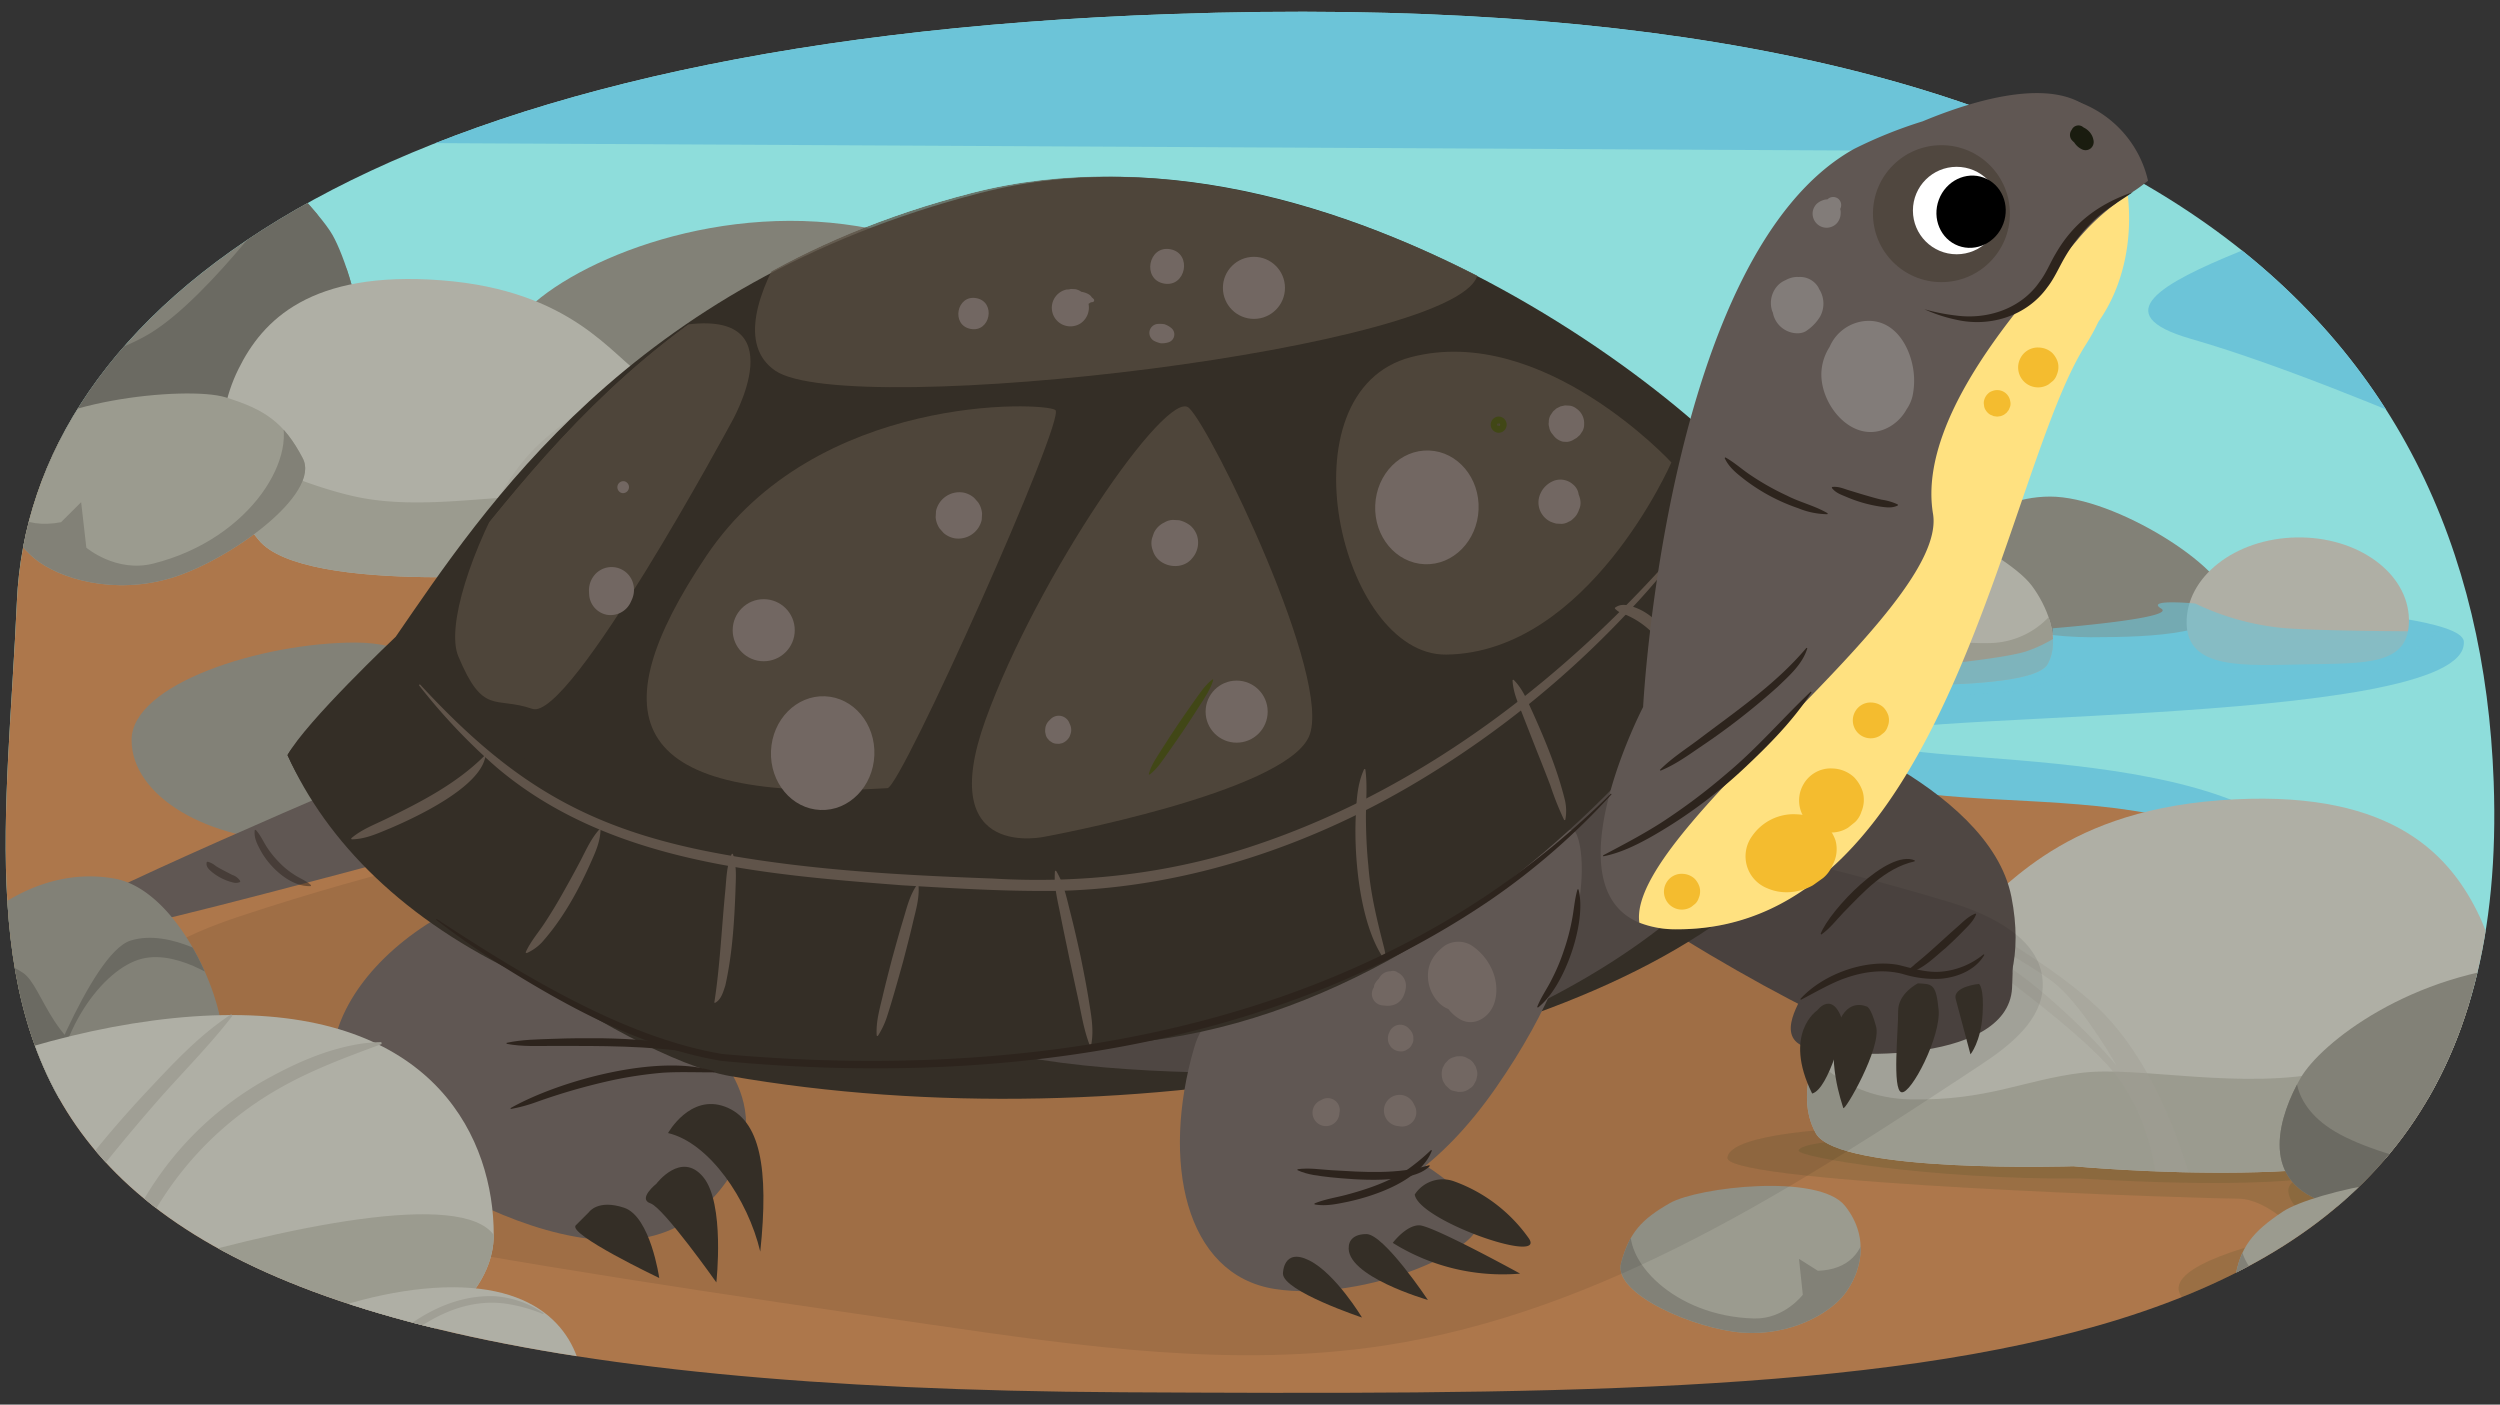 <svg xmlns="http://www.w3.org/2000/svg" xmlns:xlink="http://www.w3.org/1999/xlink" width="760" height="427" viewBox="0 0 760 427"><rect x="0" y="0" width="760" height="427" fill="#333333" stroke="none"/><defs><clipPath id="a"><path d="M5.137,182.808C9.04,94.667,110.672,12.752,356.2,4.263,649.707-5.885,752.893,96.631,758.078,237.6,764.946,424.31,587.734,424.5,341.417,423.252-35.524,421.346-.578,311.857,5.137,182.808Z" fill="none"/></clipPath><clipPath id="b"><path d="M594.25,161.32c7.169,4.3,19.116,10.992,23.417,16.727s9.08,16.248,4.779,23.9-48.746,6.212-48.746,6.212-60.652,5.735-71.644-7.646a36.972,36.972,0,0,1-4.819-40.621c5.734-11.47,17.2-23.417,48.745-21.028S587.082,157.019,594.25,161.32Z" fill="none"/></clipPath><clipPath id="c"><path d="M597.3,279.346c-11.508,6.9-30.688,17.646-37.593,26.852s-14.578,26.086-7.673,38.361,78.256,9.974,78.256,9.974,97.371,9.207,115.017-12.275,16.945-46.8,7.738-65.214-27.62-37.593-78.256-33.757S608.809,272.441,597.3,279.346Z" fill="none"/></clipPath><clipPath id="d"><path d="M699.341,327.779c-6.138,10.741-13.043,30.59,6.9,37.5s45.4,13.922,66.748,11.508c30.1-3.4,58.308,1.535,72.885-11.508s9.207-32.223,3.069-44.5-40.663-29.922-78.256-27.62S705.479,317.038,699.341,327.779Z" fill="none"/></clipPath><clipPath id="e"><path d="M693.97,368.343c-9.206,6.138-13.042,10.741-14.577,20.715s29.154,17.646,46.033,16.879,29.922-9.207,34.525-16.112,6.9-18.413-3.836-27.62S703.177,362.205,693.97,368.343Z" fill="none"/></clipPath><clipPath id="f"><path d="M333.2,109.076c7.3,12.933,15.516,36.834-8.214,45.149s-54.012,16.763-79.406,13.857c-35.809-4.1-69.367,1.848-86.708-13.857s-10.953-38.8-3.651-53.582,48.374-36.029,93.1-33.258S325.9,96.142,333.2,109.076Z" fill="none"/></clipPath><clipPath id="g"><path d="M101.083,71.427c7.3,12.933,19.623,60.477-4.107,68.791s-99.869,4.96-125.263,2.054C-64.1,138.174-132.552,152.795-143.282,132c-16.428-31.829,33.768-52.983,41.069-67.765S-54.529-5.27-9.806-2.5,93.781,58.493,101.083,71.427Z" fill="none"/></clipPath><clipPath id="h"><path d="M195.224,113.962c9.066,5.506,24.177,14.072,29.617,21.413s11.484,20.8,6.044,30.59-61.652,7.953-61.652,7.953-76.712,7.341-90.614-9.789a47.793,47.793,0,0,1-6.1-52c7.254-14.683,21.76-29.978,61.653-26.919S186.157,108.456,195.224,113.962Z" fill="none"/></clipPath><clipPath id="i"><path d="M68.582,120.791c11.911,3.681,17.726,7.57,23.44,18.489s-22.268,31.034-39.737,36.356-34.235.4-41.789-5.855-14.686-18.66-7.609-33.208S56.671,117.109,68.582,120.791Z" fill="none"/></clipPath><clipPath id="j"><path d="M507.638,365.746c-8.525,4.882-12.326,8.874-14.839,18.254s22.468,20.026,36.816,21.11,26.393-5.588,31.123-11.7,8.078-16.877.131-26.845S516.162,360.864,507.638,365.746Z" fill="none"/></clipPath><clipPath id="k"><path d="M5.137,182.808C9.04,94.667,110.672,12.752,356.2,4.263,501.461-.76,617.782-11.175,681,30c64.516,42.02,74.459,136.4,77.078,207.6C764.946,424.31,587.734,424.5,341.417,423.252-35.524,421.346-.578,311.857,5.137,182.808Z" fill="none"/></clipPath><clipPath id="l"><path d="M116.292,197.575c38.141-40.16,72.476-111.368,178.923-138.866,113.308-29.27,239.994,76.437,244.35,97.473S454.151,314.913,331.493,317.729,111.305,282.669,87.4,229.548C93.031,219.348,116.292,197.575,116.292,197.575Z" fill="none"/></clipPath><clipPath id="m"><path d="M-24.409,304.655A20.808,20.808,0,0,0-12.9,323.068c7.672,3.836,32.991,13.043,46.8,13.043s25.319-4.6,32.224-13.043-9.207-52.17-31.456-56.006S-4.461,277.8-10.6,283.94-24.409,297.75-24.409,304.655Z" fill="#828177"/></clipPath><clipPath id="n"><path d="M-74.541,375.4C-74.541,404.448-24.254,428,37.778,428S150.1,404.448,150.1,375.4s-17.586-66.824-79.619-66.824S-74.541,346.341-74.541,375.4Z" fill="none"/></clipPath></defs><g style="isolation:isolate"><g clip-path="url(#a)"><rect x="-9" y="-5" width="777" height="339" fill="#8edddb"/><path d="M713,186s35.527,2.614,36,9c2,27-195.119,20.611-181,30s122-1,140,43-250-32-250-32,127.647-54.412,163.824-55.706S713,186,713,186Z" fill="#6cc4d8"/><path d="M36,43s566,3,578,3,110-11,116,4-116,38-64,53,134,55,139,55S857-26,852-25,654-20,642-15,7-15-4-13,36,43,36,43Z" fill="#6cc4d8"/><path d="M-202,123c3.606,0,799,40,828,52s-98,26-74,53,99,2,145,37,256,173,89,187-940,11-940-1S-207,123-202,123Z" fill="#ad774b"/><path d="M677.024,182.689c0,9.9-21.576,11.036-41.385,11.036s-48.281-6.65-48.281-16.554,16.058-26.21,35.866-26.21S677.024,172.785,677.024,182.689Z" fill="#828177"/><path d="M732.317,188.235c.276,14.092-12.8,13.358-31.465,13.723s-35.841,1.69-36.116-12.4,14.63-25.811,33.292-26.176S732.042,174.143,732.317,188.235Z" fill="#afafa5"/><g clip-path="url(#b)"><path d="M594.25,161.32c7.169,4.3,19.116,10.992,23.417,16.727s9.08,16.248,4.779,23.9-48.746,6.212-48.746,6.212-60.652,5.735-71.644-7.646a36.972,36.972,0,0,1-4.819-40.621c5.734-11.47,17.2-23.417,48.745-21.028S587.082,157.019,594.25,161.32Z" fill="#afafa5"/><path d="M625.405,184.366A25.292,25.292,0,0,1,604.46,195.5c-14.582.265-21.476-3.711-32.346-5.037s-30.319,3.368-46.928-.265c-16.968-3.712-36.853-14.582-36.853-14.582s4.242,41.89,5.3,41.89,139.989-9.279,139.989-9.279Z" fill="#9b9b8f"/><path d="M576.621,174.026c-5.3,4.772-11.135,15.112-11.135,15.112a113.243,113.243,0,0,1,14.783-14.518A89.751,89.751,0,0,1,601.013,162.1s-24.392,16.7-33.671,26.778S557.8,213,557.8,213H550.9s5.037-22.271,18.029-34.732c8.1-7.767,23.032-16.447,29.38-19.257,3.837-1.7,1.375.963,1.375.963S580.612,170.434,576.621,174.026Z" fill="#a09f95" opacity="0.4" style="mix-blend-mode:multiply"/></g><path d="M150.926,236.933c0,17.057-30.7,18.908-59.245,18.908S40,242.015,40,224.958s39.525-29.622,68.068-29.622S150.926,219.877,150.926,236.933Z" fill="#828177"/><path d="M695,191a79.02,79.02,0,0,1-27.647-7.529S652,182,657,185s-33,6-33,6,0,1.364.178,3.2A40.642,40.642,0,0,1,616,198c-6,2-26,4-26,4l2.353,9.706L614,210l18-6-.058-.107c20,1.645,93.058.107,93.058.107l16.471-12.059S710,192,695,191Z" fill="#6cc4d8" opacity="0.61"/><path d="M562.959,342.949s-37.272,1.13-37.837,9.036,146.265,12.424,155.3,12.424,18.636,10.73,18.636,10.73-35.014,6.776-36.708,15.812,29.931,18.071,63.25,18.071,44.613-13.553,44.613-13.553-.564,3.388,5.083,7.906,41.225,11.859,64.944,12.424,46.307-6.212,46.872-12.424-30.5-11.294-30.5-11.294l-33.884-45.743Z" fill="#50522c" opacity="0.2"/><path d="M557.679,346.966s-10.491.793-10.894,2.81,40.35,8.891,85.541,8.488c46.4,2.824,65.77.4,65.77.4-7.494,3.72,3.285,13.308,18.158,24.21,0,0-39.14,5.245-39.543,10.491s23,12.912,46,13.719,38.736-11.3,39.14-13.316-5.649-6.859-5.649-6.859l4.842-6.86,26.227-.806,4.842,13.718s-8.474-.4-8.07,4.035,37.929,16.947,63.349,16.544c15.333,0,26.631-4.439,27.034-6.86s-10.894-3.631-10.894-3.631l-41.56-48.42Z" fill="#50522c" opacity="0.2"/><g clip-path="url(#c)"><path d="M597.3,279.346c-11.508,6.9-30.688,17.646-37.593,26.852s-14.578,26.086-7.673,38.361,78.256,9.974,78.256,9.974,97.371,9.207,115.017-12.275,16.945-46.8,7.738-65.214-27.62-37.593-78.256-33.757S608.809,272.441,597.3,279.346Z" fill="#afafa5"/><path d="M547.285,316.343S557.5,333.794,580.91,334.22s34.477-5.959,51.928-8.087,48.675,5.407,75.338-.426c27.241-5.959,59.164-23.41,59.164-23.41s-6.81,67.251-8.513,67.251-224.737-14.9-224.737-14.9Z" fill="#9b9b8f"/><path d="M625.6,299.743c8.513,7.662,17.877,24.262,17.877,24.262s-8.41-10.539-23.733-23.308-33.3-20.108-33.3-20.108S625.6,307.4,640.5,323.579s15.323,38.733,15.323,38.733h11.066s-8.087-35.754-28.943-55.759c-13-12.469-36.976-26.4-47.168-30.914-6.16-2.726-2.206,1.545-2.206,1.545S619.2,293.978,625.6,299.743Z" fill="#a09f95" opacity="0.4" style="mix-blend-mode:multiply"/></g><g clip-path="url(#d)"><path d="M699.341,327.779c-6.138,10.741-13.043,30.59,6.9,37.5s45.266,11.508,66.748,11.508,58.308,1.535,72.885-11.508,9.207-32.223,3.069-44.5-40.663-29.922-78.256-27.62S705.479,317.038,699.341,327.779Z" fill="#828177"/><path d="M698.387,321.876s-4.257,12.77,11.492,22.134,53.7,16.224,68.954,13.62c17.451-2.979,25.538-16.6,50.225-17.025,21.279-.367,25.964-5.959,29.369-15.324l9.79,59.59-186.856-8.938C676.291,354.9,681.4,338.14,698.387,321.876Z" fill="#6b6a62"/></g><g clip-path="url(#e)"><path d="M693.97,368.343c-9.206,6.138-13.042,10.741-14.577,20.715s29.154,17.646,46.033,16.879,29.922-9.207,34.525-16.112,6.9-18.413-3.836-27.62S703.177,362.205,693.97,368.343Z" fill="#9b9b8f"/><path d="M681.361,375.933c-2.128,11.918,19.154,27.666,47.672,25.112a22.822,22.822,0,0,0,16.174-9.364l-2.98-11.066,7.236,2.979c10.727-1.527,15.323-7.661,14.9-15.323l.425,34.477-46.82,11.918-43.841-15.323Z" fill="#828177"/></g><path d="M763.242,373.175a22.039,22.039,0,0,0-7.1-10.593c-6.12-4.823-17.543-4.03-25.037-3.589-4.305.32-8.721,1.044-12.925,1.577,4.267-.822,8.57-1.465,12.9-1.871,7.835-.538,18.767-1.453,25.259,3.66,3.224,2.815,6.038,6.641,6.9,10.816Z" fill="#babab3"/><g clip-path="url(#f)"><path d="M333.2,109.076c7.3,12.933,15.516,36.834-8.214,45.149s-53.85,13.857-79.406,13.857-69.367,1.848-86.708-13.857-10.953-38.8-3.651-53.582,48.374-36.029,93.1-33.258S325.9,96.142,333.2,109.076Z" fill="#828177"/><path d="M334.336,101.969s5.064,15.375-13.671,26.651-63.889,19.535-82.031,16.4c-20.76-3.587-30.381-19.988-59.75-20.5-25.314-.442-30.888-7.176-34.939-18.451L132.3,177.822l222.292-10.763C360.622,141.733,354.539,121.552,334.336,101.969Z" fill="#6b6a62"/></g><g clip-path="url(#g)"><path d="M95.949,64.239c7.3,12.934,45.292,81.013,21.562,89.327s-121.542-12.693-147.1-12.693S-137.235,159-154.576,143.3s16.313-65.305,23.615-80.086,71.3-79.778,116.022-77.006S88.647,51.306,95.949,64.239Z" fill="#828177"/><path d="M89.788,53.972S64.233,90.136,45.5,101.411s-63.888,19.536-82.03,16.4c-20.761-3.588-30.381-19.989-59.75-20.5-25.314-.442-30.888-7.175-34.939-18.451l-34.649,72.653,287.489-2.054C127.649,124.133,109.991,73.556,89.788,53.972Z" fill="#6b6a62"/><g opacity="0.49"><path d="M-85.333,146.242c3.356-1.956,6.743-3.841,10.148-5.694.7-.412,10.953-6.583,11.188-6.7,2.124-1.429,6.277-4.131,8.478-5.554,14.4-9.741,28.883-19.633,41.048-32.177C8.763,72.707,29.848,47.148,55.065,25.744l.207.217C36.517,46.277,11.2,75.107-9.241,93.164c-7.177,6.451-14.58,12.941-21.828,19.326a185.929,185.929,0,0,1-22.985,18.018,189.412,189.412,0,0,1-20.392,11.455c-3.569,1.565-7.153,3.1-10.763,4.552l-.124-.273Z" fill="#56554f"/></g><g opacity="0.49"><path d="M-32.579,153.689a191.436,191.436,0,0,1,21.01-34.6c3.759-4.68,9.26-10.98,13.1-15.462C10.4,93.452,18.9,82.923,28.665,73.561A223.022,223.022,0,0,1,77.332,37.332l.161.252c-16.216,11.93-31.9,24.663-46.9,38.036-9.833,9.136-19.829,18.186-28.317,28.634-8.13,10.431-15.679,22.071-23.332,32.833-2.767,4.206-5.646,8.351-8.415,12.564-.933,1.4-1.868,2.8-2.847,4.184l-.262-.146Z" fill="#56554f"/></g><g opacity="0.49"><path d="M-110.4,70.251c11.558.857,22.545-2.725,32.188-8.829,9.883-5.8,19.018-12.988,27.894-20.283,8.959-7.272,18.466-13.863,27.6-20.838,9.2-6.9,17.445-14.8,25.638-22.9l.229.194A114.3,114.3,0,0,1-20.771,22.843c-13.843,10.585-29.436,18.208-42.4,29.97-8.66,7.688-18.143,15.334-29.805,17.851a38.526,38.526,0,0,1-17.471-.116l.044-.3Z" fill="#56554f"/></g></g><g clip-path="url(#h)"><path d="M195.224,113.962c9.066,5.506,24.177,14.072,29.617,21.413s11.484,20.8,6.044,30.59-61.652,7.953-61.652,7.953-76.712,7.341-90.614-9.789a47.793,47.793,0,0,1-6.1-52c7.254-14.683,21.76-29.978,61.653-26.919S186.157,108.456,195.224,113.962Z" fill="#afafa5"/><path d="M234.628,143.464a31.945,31.945,0,0,1-26.491,14.256c-18.443.339-27.162-4.752-40.91-6.449s-38.348,4.312-59.354-.339c-21.461-4.752-46.611-18.668-46.611-18.668s5.365,53.627,6.707,53.627,177.054-11.879,177.054-11.879Z" fill="#9b9b8f"/><path d="M172.927,130.227c-6.706,6.11-14.084,19.347-14.084,19.347a144.048,144.048,0,0,1,18.7-18.586,113.2,113.2,0,0,1,26.237-16.034s-30.851,21.383-42.587,34.281-12.072,30.886-12.072,30.886H140.4s6.371-28.511,22.8-44.463c10.241-9.943,29.13-21.055,37.16-24.652,4.853-2.174,1.738,1.233,1.738,1.233S177.974,125.63,172.927,130.227Z" fill="#a09f95" opacity="0.4" style="mix-blend-mode:multiply"/></g><g clip-path="url(#i)"><path d="M68.582,120.791c11.911,3.681,17.726,7.57,23.44,18.489s-22.268,31.034-39.737,36.356-34.235.4-41.789-5.855-14.686-18.66-7.609-33.208S56.671,117.109,68.582,120.791Z" fill="#9b9b8f"/><path d="M84.555,124.892c7.127,12.939-7.934,38.894-37.972,46.439-11.3,2.84-20.334-4.834-20.334-4.834l-1.583-13.836-6.11,6.091C7.022,160.937-.2,155.565-2.964,146.588l13.931,39.849L63.5,182.943l38.158-33.759Z" fill="#828177"/></g><path d="M140.56,415.832s59.524,0,52.521,19.258S59.21,498,59.21,498l-166-73Z" fill="#50522c" opacity="0.2"/><g clip-path="url(#j)"><path d="M507.638,365.746c-8.525,4.882-12.326,8.874-14.839,18.254s22.468,20.026,36.816,21.11,26.393-5.588,31.123-11.7,8.078-16.877.131-26.845S516.162,360.864,507.638,365.746Z" fill="#9b9b8f"/><path d="M496.063,371.651c-3.252,11.176,12.8,28.539,37.194,29.167,9.182.236,14.8-7.219,14.8-7.219l-1.166-10.912,5.747,3.631c9.245-.306,13.876-5.682,14.452-13.06l-3.849,33.04-40.995,6.362L487.1,393.275Z" fill="#828177"/></g></g><g clip-path="url(#k)"><path d="M119,233S13.447,277.7,18,280c8.519,4.3,21.709,1.409,29,0,12.144-2.348,89-23,89-23Z" fill="#605753"/><path d="M542.869,217.649s61.753,20.212,68.606,55.022-14.747,54.017-46.541,41.07-98.548-55.068-99.981-63.39S492.08,196.405,542.869,217.649Z" fill="#4f4743"/><path d="M548.911,300.389c.324,1.3-9.346,13.352-1.335,17.358s62.757,6.676,64.092-17.358-4.87-40.058-13.117-46.734S544.906,284.366,548.911,300.389Z" fill="#4f4743"/><path d="M73.118,278.482c-17.274,5.718-36.234,14.4-41.911,31.759-5.383,16.458,4.1,34.88,18.031,45.085s31.391,14,48.317,17.309c61.577,12.058,123.7,21.086,185.785,30.108,45.625,6.631,92.051,13.263,137.624,6.282,66.411-10.174,124.858-48.139,181.007-85.191,9.021-5.953,19.068-13.72,19.029-24.562-.049-13.677-15.55-21.183-28.592-25.106C426.172,224.167,238.207,223.834,73.118,278.482Z" opacity="0.08"/><path d="M103.3,334.351c6.81,15.134,77.784,61.95,109.178,34.029s1.418-52.462,1.418-52.462-17.137-13.011-21.269-19.851.411-31.12-2.835-31.193C131.317,263.559,90.537,305.993,103.3,334.351Z" fill="#605753"/><path d="M121.633,246.979c-12.758,20.35,69.243,74.711,100.143,80.115,121.725,21.285,271.055-8.012,321.8-65.427,62.223-70.411-29.372-77.4-47.407-74.7S121.633,246.979,121.633,246.979Z" fill="#342e26"/><path d="M416.187,325.221c77.475-23.164,138.55-69.625,132.8-127.593-1.76-17.729-4.336-51.279-26.819-49.961-74.594,4.372-241.533,119.466-247.281,148.664C267.4,334.33,416.187,325.221,416.187,325.221Z" fill="#4f4743"/><path d="M478.144,252.32c2.67.036,10.576,29.583-23.457,78.45s-70.461,40.352-80.657,32.047,8.835-68.166,14.8-74.847S429.894,251.663,478.144,252.32Z" fill="#605753"/><path d="M420.559,347.253c1.439,0,23.014,11.506,28.767,21.575s-34.52,27.328-61.849,23.013-34.52-38.835-24.452-73.355S420.559,347.253,420.559,347.253Z" fill="#605753"/><path d="M120.3,193.569C147,154.847,191.439,86.207,297.885,58.709c113.309-29.27,239.732,79.8,244.088,100.834s-87.822,155.37-210.48,158.186S111.305,282.669,87.4,229.548C93.031,219.348,120.3,193.569,120.3,193.569Z" fill="#342e26"/><path d="M305,322c121.574-2.79,221.25-142.439,218.292-165.315l-6.771-.009s-82.2,111.656-205.061,112.435c-92.944.589-158.969-40.147-185.629-60.03-6.723,2.226-33.515,11.562-38.431,20.467C111.305,282.669,182.342,324.816,305,322Z" fill="#342e26"/><g clip-path="url(#l)"><path d="M106.858,254.771c3.189-2.688,6.92-4.046,10.569-5.84,10.653-5.2,21.246-10.635,29.735-19.059a.223.223,0,0,1,.377.19c-1.672,9.251-20.7,18.224-28.833,21.7-3.747,1.524-7.419,3.308-11.7,3.4a.225.225,0,0,1-.145-.4Z" fill="#60544a"/><path d="M159.839,289.426c1.532-3.371,3.937-6.022,5.909-9.1q2.936-4.5,5.572-9.233c1.771-3.141,3.514-6.31,5.195-9.518,1.707-3.279,3.138-6.577,5.657-9.4a.224.224,0,0,1,.388.156c-.143,3.909-1.786,7.234-3.276,10.59-3.788,8.412-8.357,16.6-14.522,23.534a14.4,14.4,0,0,1-4.638,3.283.226.226,0,0,1-.285-.31Z" fill="#60544a"/><path d="M491.043,184.685c1.8-1.274,3.735-.771,5.449-.208a17.233,17.233,0,0,1,8.63,6.364c1.122,1.5,2.2,2.975,1.872,5.033a.26.26,0,0,1-.3.215c-1.823-.692-2.7-1.971-3.921-3.255a25.482,25.482,0,0,0-8.442-5.906,7.252,7.252,0,0,1-3.329-1.844.266.266,0,0,1,.038-.4Z" fill="#60544a"/><path d="M508.184,162.209c1.542-1.264,3.145-1.037,4.906-.965a27.2,27.2,0,0,1,11.849,3.119,4.34,4.34,0,0,1,1.72,2.106.259.259,0,0,1-.153.334c-1.824.389-3.163-.139-4.8-.593-2.972-.724-5.963-1.281-8.976-1.879-1.526-.326-3.064-.207-4.572-1.7a.281.281,0,0,1,.022-.417Z" fill="#60544a"/><path d="M460.2,206.719c2.835,2.871,4.137,6.436,5.743,9.858,3.889,8.646,7.528,17.467,9.8,26.7a14.617,14.617,0,0,1,.127,5.866.222.222,0,0,1-.42.035,90.811,90.811,0,0,1-4.151-10.429q-2-5.236-4.107-10.463l-4.112-10.5c-1.328-3.524-3.026-6.88-3.266-10.9a.227.227,0,0,1,.385-.173Z" fill="#60544a"/><path d="M415.078,233.969c.644,4.881.161,9.8.163,14.67.033,4.854.244,9.7.739,14.516.622,8.459,2.676,16.734,4.775,24.918a30.6,30.6,0,0,1,.638,3.7.218.218,0,0,1-.389.151c-7.5-10.32-9.406-30.766-8.869-43.347.256-4.944.385-9.985,2.528-14.68a.219.219,0,0,1,.415.072Z" fill="#60544a"/><path d="M222.828,259.7c1.253,3.86.827,7.654.743,11.459-.373,9.538-.986,19.123-3.082,28.472-.635,1.861-1.189,4.193-3.074,5.216-.231.059-.349-.172-.219-.36,1.648-10.58,2.214-22.745,3.274-33.518.378-3.774.358-7.562,1.937-11.287a.227.227,0,0,1,.421.018Z" fill="#60544a"/><path d="M279.224,269c.342,4.2-.9,7.953-1.778,11.809-.9,3.849-1.908,7.67-2.9,11.5-1.6,5.71-3.17,11.432-5,17.077a25.726,25.726,0,0,1-2.629,5.47.222.222,0,0,1-.4-.107c-.252-4.086.861-7.891,1.787-11.788.9-3.855,1.9-7.688,2.893-11.522,1.058-3.817,2.1-7.638,3.249-11.43,1.169-3.786,1.981-7.672,4.373-11.116a.225.225,0,0,1,.406.112Z" fill="#60544a"/><path d="M321.109,264.812c2.415,4.053,3.21,8.493,4.342,12.85,1.111,4.363,2.1,8.757,3.065,13.156.893,4.416,1.773,8.837,2.485,13.3.691,4.443,1.63,8.948.7,13.6a.22.22,0,0,1-.421.026c-1.665-4.281-2.383-8.621-3.307-13.06l-2.846-13.145c-.9-4.4-1.849-8.784-2.71-13.192-.842-4.415-2.067-8.737-1.721-13.435a.223.223,0,0,1,.41-.1Z" fill="#60544a"/><g opacity="0.72"><path d="M439.716,198.994c-32.281.475-50.733-80.072-10.709-90.439S508.1,140.584,508.1,140.584,482.943,198.359,439.716,198.994Z" fill="#594e41"/><path d="M317.859,254.308s-33.927,7.885-18.251-35.509,55.105-100.884,61.81-94.816S405.544,206.9,397.9,223.969,317.859,254.308,317.859,254.308Z" fill="#594e41"/><path d="M269.79,239.6c4.166-.258,54.419-112.5,51.043-114.955s-72.788-5.288-106.1,44.339S190.792,244.486,269.79,239.6Z" fill="#594e41"/><path d="M139.323,199.51c7.6,18.193,11.1,12.041,22.524,15.984s60.322-86.765,60.322-86.765S243.347,92.512,206,99.1,131.933,181.827,139.323,199.51Z" fill="#594e41"/><path d="M265.84,42.687c-7.6,3.753-52.381,54.671-30.2,69.976S447.124,105.7,449.251,82.981,292.783,29.386,265.84,42.687Z" fill="#594e41"/></g></g><path d="M127.766,208.143c28.075,30.455,51.651,44.4,92.65,51.676,26.783,4.777,54.141,6.259,81.331,7.253,27.114,1.632,54.426-1.5,80.2-10.254,51.665-17.374,96.227-52.317,131.38-93.443a.21.21,0,0,1,.338.25,217.14,217.14,0,0,1-17.456,21.086,294.627,294.627,0,0,1-63.557,51.879C399.424,256.8,361.3,269.8,322.213,270.817c-16.006.241-31.954-.745-47.92-1.686-42.574-3.3-89.358-7.039-123.3-35.834a180.252,180.252,0,0,1-23.547-24.877c-.171-.2.148-.47.318-.277Z" fill="#60544a"/><ellipse cx="250.094" cy="228.952" rx="17.296" ry="15.724" transform="translate(11.134 469.501) rotate(-87.663)" fill="#726762"/><ellipse cx="433.777" cy="154.24" rx="17.296" ry="15.724" transform="translate(261.976 581.366) rotate(-87.663)" fill="#726762"/><circle cx="232.169" cy="191.585" r="9.434" fill="#726762"/><circle cx="381.197" cy="87.509" r="9.434" fill="#726762"/><circle cx="375.939" cy="216.337" r="9.434" fill="#726762"/><path d="M296.839,90.646c-6.012-1.153-7.813,8.188-1.791,9.343S302.861,91.8,296.839,90.646Z" fill="#726762"/><path d="M332.448,90.885a7.06,7.06,0,0,0-.543-.487c-.556-1-2.019-1.506-3.193-1.7a4.418,4.418,0,0,0-1.824-.785l-1.323-.074q-2.172.524-.649.078a5.664,5.664,0,0,0-2.671,10.334,5.676,5.676,0,0,0,6.305.015,5.824,5.824,0,0,0,2.362-5.905c.248-.159.481-.284.688-.444a3.792,3.792,0,0,1,.53-.072A.556.556,0,0,0,332.448,90.885Z" fill="#726762"/><path d="M355.809,75.774c-6.706-1.286-8.715,9.133-2,10.421S362.525,77.062,355.809,75.774Z" fill="#726762"/><path d="M356.15,99.783a6.526,6.526,0,0,0-2.176-1.224,8.639,8.639,0,0,0-2.041-.081,2.758,2.758,0,0,0-2.477,2.219,2.787,2.787,0,0,0,1.48,2.979,8.65,8.65,0,0,0,1.927.679,6.525,6.525,0,0,0,2.474-.332A2.511,2.511,0,0,0,356.15,99.783Z" fill="#726762"/><path d="M192.291,176.813a6.787,6.787,0,0,0-11.4-2.186,7.255,7.255,0,0,0-1.832,5.242c.01.355.039.71.059,1.065a6.664,6.664,0,0,0,5.332,5.951,6.746,6.746,0,0,0,7.155-3.557c.149-.322.308-.642.449-.967A7.262,7.262,0,0,0,192.291,176.813Z" fill="#726762"/><path d="M189.791,146.3a1.831,1.831,0,0,0-.689,3.594A1.831,1.831,0,0,0,189.791,146.3Z" fill="#726762"/><path d="M298.551,156.121a7.072,7.072,0,0,0-1.2-3.409l-1.2-1.355a7.029,7.029,0,0,0-3.325-1.621,7.271,7.271,0,0,0-8.279,5.615l-.106,1.9a7.072,7.072,0,0,0,1.2,3.408l1.2,1.356a7.048,7.048,0,0,0,3.324,1.621,7.273,7.273,0,0,0,8.28-5.616Q298.5,157.068,298.551,156.121Z" fill="#726762"/><path d="M325.386,220.489c-.082-.2-.17-.39-.255-.585a3.494,3.494,0,0,0-.99-1.46,3.483,3.483,0,0,0-3.446-.661,3.5,3.5,0,0,0-1.459.99c-.151.15-.305.3-.453.45a3.95,3.95,0,0,0-.986,2,8.04,8.04,0,0,0-.061,1.326c.07.331.14.66.211.99a2.941,2.941,0,0,0,.781,1.265,1.947,1.947,0,0,0,.751.655,2.933,2.933,0,0,0,1.414.613l1.045.059.989-.211a4.365,4.365,0,0,0,2.2-1.953,7.986,7.986,0,0,0,.434-1.255A3.963,3.963,0,0,0,325.386,220.489Z" fill="#726762"/><path d="M363.862,162.689a7.186,7.186,0,0,0-1.981-2.9,8.689,8.689,0,0,0-3.431-1.634l-1.886-.105a5.3,5.3,0,0,0-2.589.787,6.47,6.47,0,0,0-3.167,3.117q-.178.484-.355.97l.026,0c-.074.2-.159.39-.227.6a6.012,6.012,0,0,0,.231,3.892c1.488,4.96,8.726,6.341,11.943,2.289A7.2,7.2,0,0,0,363.862,162.689Z" fill="#726762"/><path d="M481.576,128.954a5.334,5.334,0,0,0-.566-2.722,5.359,5.359,0,0,0-1.817-2.051,4.093,4.093,0,0,0-1.966-.853l-1.453-.081-1.377.293-1.238.627-1.041.919-.781,1.17a4.112,4.112,0,0,0-.5,2.108,2.7,2.7,0,0,0,.106,1.415,4.073,4.073,0,0,0,.773,1.926l.532.664a5.022,5.022,0,0,0,2.885,1.9l1.208.067a4.5,4.5,0,0,0,2.175-.765l.739-.419,1.04-.919.782-1.171A4.108,4.108,0,0,0,481.576,128.954Z" fill="#726762"/><path d="M480.444,152.254a7.745,7.745,0,0,0-.537-1.952,4.7,4.7,0,0,0-1.776-3.086,5.74,5.74,0,0,0-5.683-1.089,7.491,7.491,0,0,0-2.883,1.963,6.814,6.814,0,0,0-1.22,1.844,6.447,6.447,0,0,0,.443,6.413,6.589,6.589,0,0,0,2.539,2.23,13.053,13.053,0,0,0,1.737.59l1.623.091a4.569,4.569,0,0,0,2.228-.677,3.041,3.041,0,0,0,1.271-.863,4.543,4.543,0,0,0,.643-.619l0,0,0,0a4.608,4.608,0,0,0,.732-1.072l.022-.036c.016-.033.04-.058.055-.091a1.577,1.577,0,0,1,.086-.142l-.1.155a6.477,6.477,0,0,0,.426-1.035A4.751,4.751,0,0,0,480.444,152.254Z" fill="#726762"/><path d="M499.507,214.933s7.066-137.895,64.155-169.67a136.888,136.888,0,0,1,20.821-8.377c18.585-7.74,40.969-13.189,51.605-3.034,12.231,11.677,9.6,40.132-5.222,61.036a60.057,60.057,0,0,1-3.785,6.876C602.219,140.572,592.337,282.5,509.986,282.5,464.415,282.5,499.507,214.933,499.507,214.933Z" fill="#605753"/><path d="M499.507,214.933s7.066-137.895,64.155-169.67a136.888,136.888,0,0,1,20.821-8.377c18.585-7.74,40.969-13.189,51.605-3.034,12.231,11.677,16.6,43.132,1.778,64.036a60.057,60.057,0,0,1-3.785,6.876C609.219,143.572,592.337,282.5,509.986,282.5,464.415,282.5,499.507,214.933,499.507,214.933Z" fill="none"/><path d="M587.634,156.182c-5.341-32.046,34.716-72.1,44.22-83.649a67.023,67.023,0,0,1,14.983-13.189c-1.226-10.695-5.163-20.159-10.749-25.492-10.636-10.155-33.02-4.706-51.605,3.034a136.888,136.888,0,0,0-20.821,8.377c-57.089,31.775-64.155,169.67-64.155,169.67s-28.225,54.358-1.147,65.555C494.436,252.927,592.524,185.526,587.634,156.182Z" fill="none"/><path d="M631.854,72.533c-9.5,11.546-49.561,51.6-44.22,83.649,4.89,29.344-93.2,96.745-89.274,124.306a30.255,30.255,0,0,0,11.626,2.012c82.351,0,99.233-138.928,124.1-177.736a60.057,60.057,0,0,0,3.785-6.876c8.051-11.357,10.43-25.823,8.971-38.544A67.023,67.023,0,0,0,631.854,72.533Z" fill="#ffe180"/><circle cx="590.196" cy="64.95" r="20.817" fill="#443a2f" opacity="0.54"/><circle cx="594.819" cy="64.006" r="13.293" fill="#fff"/><ellipse cx="599.211" cy="64.366" rx="11.058" ry="10.46" transform="translate(329.314 603.209) rotate(-69.526)"/><path d="M612.271,31.4l-2.085-.8A33.4,33.4,0,0,1,653,54.938c-4.285,3.456-9.116,6.657-14.593,7.215s-11.646-2.346-13.123-7.649" fill="#605753"/><path d="M634.817,39.705a5.211,5.211,0,0,0-1.31-.9c-.015-.006-.028-.008-.043-.015a5.847,5.847,0,0,0-.574-.407,2.239,2.239,0,0,0-3.09,1.09,2.52,2.52,0,0,0-.149,2.879,4.7,4.7,0,0,0,.9.928,5.638,5.638,0,0,0,2.294,2.086,2.491,2.491,0,0,0,2.725-.253,2.549,2.549,0,0,0,.834-2.579A5.079,5.079,0,0,0,634.817,39.705Z" fill="#1a1c0f"/><path d="M648.388,58.408c-4.134,2.852-8.39,5.284-11.983,8.739A50.8,50.8,0,0,0,627.5,78.6c-1.666,2.9-3.023,6.072-5.116,8.758-6.288,8.757-17.529,12.224-27.826,9.807A45.16,45.16,0,0,1,585,94a60.77,60.77,0,0,0,9.747,1.935c9.6,1.263,19.748-2.168,25.312-10.308,2.01-2.615,3.168-5.7,4.88-8.535,5.453-9.481,13.244-15.152,23.449-18.684Z" fill="#2d241d"/><path d="M574.948,102.2c-5.983-4.787-15.808-2.873-18.744,4.461-2.816,7.036.449,17.948,7.6,21.089a11.682,11.682,0,0,0,10.877-.69,8.912,8.912,0,0,0,3.174-3.5,10.821,10.821,0,0,0,2.924-7.721,11.236,11.236,0,0,0-.634-3.472A15.129,15.129,0,0,0,574.948,102.2Z" fill="#fabc87"/><path d="M580.971,109.3c-1.935-6.765-6.837-12.545-14.356-11.672a13.046,13.046,0,0,0-10.412,7.833,15.642,15.642,0,0,0-2.435,6.92c-1.1,10.47,9.958,23.884,21.047,17.128a13.776,13.776,0,0,0,4.823-5.129,11.77,11.77,0,0,0,1.776-3.988,22.76,22.76,0,0,0-.443-11.092Z" fill="#827c79"/><path d="M553.123,88.038c-.026-.04-.059-.077-.085-.116-.1-.2-.165-.4-.276-.594a6.453,6.453,0,0,0-6-3.117c-.17-.007-.338-.027-.509-.021a7.407,7.407,0,0,0-3.4.956,7.022,7.022,0,0,0-2.274,1.5,7.805,7.805,0,0,0-1.852,7.862c.057.185.152.347.223.524a7.631,7.631,0,0,0,4.12,5.484c1.825.923,4.607,1.264,6.343-.133a13.742,13.742,0,0,0,3.912-4.168A8.2,8.2,0,0,0,553.123,88.038Z" fill="#827c79"/><path d="M623.907,107.309a6.27,6.27,0,0,0-4.2-1.659l-.193-.012a5.949,5.949,0,0,0-5.24,3.126,6.062,6.062,0,0,0,2.364,8.241,6.058,6.058,0,0,0,6.1-.128l.157-.116,1.21-.976a4.544,4.544,0,0,0,1.191-1.948,5.716,5.716,0,0,0,.235-3.846A7.11,7.11,0,0,0,623.907,107.309Z" fill="#f4bc2f"/><path d="M563.637,236.279a10.082,10.082,0,0,0-6.756-2.668l-.311-.018a9.561,9.561,0,0,0-8.423,5.025,9.744,9.744,0,0,0,3.8,13.248,9.74,9.74,0,0,0,9.806-.206l.252-.187,1.944-1.569a7.267,7.267,0,0,0,1.914-3.131,9.179,9.179,0,0,0,.379-6.182A11.446,11.446,0,0,0,563.637,236.279Z" fill="#f4bc2f"/><path d="M572.586,215.059a5.627,5.627,0,0,0-3.772-1.489l-.174-.011a5.339,5.339,0,0,0-4.7,2.806,5.441,5.441,0,0,0,2.122,7.4,5.435,5.435,0,0,0,5.474-.115l.141-.1,1.086-.875a4.07,4.07,0,0,0,1.068-1.748,5.13,5.13,0,0,0,.212-3.452A6.39,6.39,0,0,0,572.586,215.059Z" fill="#f4bc2f"/><path d="M515.17,267.134a5.621,5.621,0,0,0-3.771-1.49l-.174-.01a5.341,5.341,0,0,0-4.7,2.805,5.441,5.441,0,0,0,2.123,7.4,5.429,5.429,0,0,0,2.693.683,5.488,5.488,0,0,0,2.781-.8l.141-.105,1.085-.876a4.057,4.057,0,0,0,1.069-1.748,5.126,5.126,0,0,0,.211-3.451A6.365,6.365,0,0,0,515.17,267.134Z" fill="#f4bc2f"/><path d="M554.571,250.369c-2.346-2.108-5.949-2.82-9.335-2.848l-.436,0a15.365,15.365,0,0,0-12.129,6.608,10.451,10.451,0,0,0,4.56,15.895,14.607,14.607,0,0,0,6.707,1.2,16.459,16.459,0,0,0,7.081-2.032l.365-.243,2.825-2.022a9.912,9.912,0,0,0,2.873-3.922,10.016,10.016,0,0,0,.9-7.544A12.1,12.1,0,0,0,554.571,250.369Z" fill="#f4bc2f"/><path d="M611.125,122.062a4,4,0,0,0-2.417-3.162,4.054,4.054,0,0,0-3.119,0,3.031,3.031,0,0,0-1.3.837l-.044.037a4.017,4.017,0,0,0-1.031,1.77,3.042,3.042,0,0,0-.072,1.6,2.988,2.988,0,0,0,.476,1.492,4.041,4.041,0,0,0,1.439,1.439l.051.021.967.408,1.077.145,1.076-.145.967-.408.819-.633.633-.819.408-.967A3.068,3.068,0,0,0,611.125,122.062Z" fill="#f4bc2f"/><path d="M558.736,60.352a2.479,2.479,0,0,0-3.188.258c-.017,0-.031-.008-.048-.007a4.369,4.369,0,0,0-1.387.285,5.239,5.239,0,0,0-1.91,1.154,4.507,4.507,0,0,0-1.05,1.895,4.288,4.288,0,0,0,1.629,4.465,4.183,4.183,0,0,0,4.21.463A4.042,4.042,0,0,0,558.7,67.5a4.689,4.689,0,0,0,.859-2.553,3.646,3.646,0,0,0-.147-1.411l.023-.053A2.475,2.475,0,0,0,558.736,60.352Z" fill="#827c79"/><path d="M447.266,287.355a7.783,7.783,0,0,0-7.98.076c-3.06,2.228-5.2,5.179-5.19,9.136a11.73,11.73,0,0,0,3.514,8.456,8.381,8.381,0,0,0,2.714,1.734,11.737,11.737,0,0,0,3.552,3.118c3.414,1.949,7.189.359,9.259-2.647s2.145-7.311,1.1-10.715A17.232,17.232,0,0,0,447.266,287.355Z" fill="#726762"/><path d="M426.732,302.626a7.97,7.97,0,0,0,.666-2.638,4.484,4.484,0,0,0-2.623-4.417,2.177,2.177,0,0,0-.19-.149,2.369,2.369,0,0,0-1.8-.163,3.967,3.967,0,0,0-3.34,1.783c-.067.115-.269.413-.329.526a5.615,5.615,0,0,0-.993,1.242,2.355,2.355,0,0,0-.43,1.161c-.02.061-.018.124-.034.185a3.515,3.515,0,0,0,2.455,5.461c.324.022.641.08.963.1.543.041,2.461.123.772,0A4.914,4.914,0,0,0,426.732,302.626Z" fill="#726762"/><path d="M448.768,328.363q.153-.685.307-1.373a4.092,4.092,0,0,0-.254-2.051,2.71,2.71,0,0,0-.569-1.264,4.1,4.1,0,0,0-1.431-1.594l-1.288-.68a4.082,4.082,0,0,0-2.067-.281,2.726,2.726,0,0,0-1.357.227,4.093,4.093,0,0,0-1.863.939l-1,1.062q-.339.643-.68,1.287a6.079,6.079,0,0,0,.148,4.089l.738,1.2,1.062,1a2.314,2.314,0,0,0,1.34.693l.177.044.053.013,1.236.276,1.249-.047a4.88,4.88,0,0,0,2.274-1.026l.154-.1.076-.049a3.082,3.082,0,0,0,1.011-1.072Z" fill="#726762"/><path d="M430.544,338.529a4.356,4.356,0,0,0-.363-2.166l-.371-.717a4.759,4.759,0,0,0-3.909-2.788,4.758,4.758,0,0,0-4.77,6.688,4.768,4.768,0,0,0,3.91,2.788l.8.116a4.332,4.332,0,0,0,4.7-3.921Z" fill="#726762"/><path d="M429.215,317.516a2.9,2.9,0,0,0,.466-1.451l-.039-1a3.887,3.887,0,0,0-.819-1.817l-.393-.42a3.538,3.538,0,0,0-6.069,1.016l-.234.525a4.363,4.363,0,0,0,.106,2.94q.264.432.53.862a3.929,3.929,0,0,0,1.69,1.205,4.435,4.435,0,0,0,1.993.232l.806-.243q.376-.222.742-.458l.077-.049.184-.119A2.953,2.953,0,0,0,429.215,317.516Z" fill="#726762"/><path d="M407.158,338.618l.117-.8a3.681,3.681,0,0,0-.307-1.831,3.661,3.661,0,0,0-4.838-1.838l-.717.371a4.09,4.09,0,0,0-2.394,3.358,4.087,4.087,0,0,0,5.744,4.1,4.089,4.089,0,0,0,2.4-3.358Z" fill="#726762"/><path d="M455.6,128.067a1.034,1.034,0,0,0,0,2.066A1.034,1.034,0,0,0,455.6,128.067Z" fill="none" stroke="#414716" stroke-linecap="round" stroke-linejoin="round" stroke-width="2.871"/><path d="M349.214,235.341c.8-2.954,2.54-5.271,4.07-7.731s3.148-4.862,4.745-7.278c1.637-2.388,3.269-4.78,4.957-7.134s3.241-4.8,5.615-6.693l.244.164c-.858,2.913-2.531,5.277-4.079,7.725s-3.142,4.866-4.736,7.284c-1.635,2.39-3.26,4.786-4.949,7.14s-3.188,4.835-5.624,6.687l-.243-.164Z" fill="#414716"/><path d="M179.049,368.486s2.67-4,10.682-1.335,10.682,21.364,10.682,21.364-28.041-13.352-25.37-16.023Z" fill="#342e26"/><path d="M199.549,359.846s7.54-10.053,14.216-2.042,4.006,32.046,4.006,32.046-16.023-22.7-20.029-24.034S199.549,359.846,199.549,359.846Z" fill="#342e26"/><path d="M203.083,344.452s6.676-12.017,17.358-8.012,13.353,18.694,10.682,44.063C227.348,364.55,215.572,347.386,203.083,344.452Z" fill="#342e26"/><path d="M430.075,363.145a10.137,10.137,0,0,1,12.017-4,47.466,47.466,0,0,1,22.7,17.358C470.132,384.509,431.41,371.157,430.075,363.145Z" fill="#342e26"/><path d="M423.4,377.833s4.006-5.341,8.012-5.341,30.711,14.688,30.711,14.688A63.042,63.042,0,0,1,423.4,377.833Z" fill="#342e26"/><path d="M410.046,378.8s0-3.641,5.341-3.641,18.693,20.028,18.693,20.028S408.711,387.908,410.046,378.8Z" fill="#342e26"/><path d="M390.017,387.18s0-8.012,8.012-4.006,16.023,17.358,16.023,17.358S390.017,392.521,390.017,387.18Z" fill="#342e26"/><path d="M560.609,311.881s-4.555,19.181-9.716,20.558c-9.034-18.319,1.544-25.288,1.544-25.288S557.51,300.27,560.609,311.881Z" fill="#342e26"/><path d="M567.317,305.945s-5.485-2.613-8.342,4.99c-4.041,10.752,1.036,24.6,1.38,25.889s11.694-18.323,9.973-24.773S567.317,305.945,567.317,305.945Z" fill="#342e26"/><path d="M583.055,298.934s-6.106,3.012-6.019,8.516-1.888,24,1.036,24.6,12.039-17.032,11.263-25.117S587.27,299.191,583.055,298.934Z" fill="#342e26"/><path d="M601.6,299.108s-8.085.775-7.052,4.646l4.476,16.771s3.141-3.765,3.676-12.118S601.6,299.108,601.6,299.108Z" fill="#342e26"/><path d="M524.518,139.044c2.7,1.519,4.833,3.471,7.282,5.139a79.176,79.176,0,0,0,11.524,6.527c4.006,2.053,8.338,3,12.3,5.33l-.071.285a24.137,24.137,0,0,1-8.925-1.834,57.106,57.106,0,0,1-16.1-8.558c-2.385-1.874-4.91-3.761-6.234-6.7l.225-.189Z" fill="#2d241d"/><path d="M556.983,148.037c1.971-.22,3.5.539,5.154,1.031s3.279,1.013,4.92,1.484,3.272.961,4.922,1.343a17.52,17.52,0,0,1,4.973,1.47v.294c-1.782.9-3.626.586-5.374.342a42.229,42.229,0,0,1-10.178-2.9c-1.611-.7-3.322-1.193-4.537-2.8l.12-.268Z" fill="#2d241d"/><path d="M487.308,260.043c5.988-3.157,11.916-6.266,17.619-9.891A185.29,185.29,0,0,0,525.1,235c9.12-7.6,16.786-16.611,25.395-24.758l.227.187c-5.583,8.593-12.847,15.93-20.278,22.923a148.937,148.937,0,0,1-28.8,21.217c-4.471,2.479-9.179,4.768-14.245,5.754l-.087-.281Z" fill="#2d241d"/><path d="M504.616,234.044c3.507-3.505,7.586-6.132,11.487-9.031,11.5-8.735,23.7-16.968,33.06-28.072l.268.119c-1.472,4.854-5.444,8.3-8.963,11.682a209.425,209.425,0,0,1-23.111,18.035c-4.036,2.738-7.97,5.642-12.58,7.513l-.161-.246Z" fill="#2d241d"/><path d="M479.85,270.355c2.651,9.785-4.248,29.786-12.323,35.956l-.229-.183c1.213-3.116,3.082-5.616,4.47-8.474a59.224,59.224,0,0,0,3.65-8.717,65.088,65.088,0,0,0,2.438-9.145c.628-3.117.781-6.235,1.7-9.422l.293-.015Z" fill="#2d241d"/><path d="M155.239,336.848c14.987-8.47,45.317-16.639,61.971-11.148l-.053.29c-5.368.041-10.534-.211-15.788.127a124.745,124.745,0,0,0-15.57,2.347,187.658,187.658,0,0,0-22.786,6.577,47.721,47.721,0,0,1-7.774,2.1v-.294Z" fill="#2d241d"/><path d="M154,317.026c4.764-1.034,9.552-1.048,14.35-1.227s9.6-.214,14.406-.173c4.807.088,9.621.266,14.427.752s9.79.993,14.077,3.427l-.1.274c-14.165-2.222-28.463-2.12-42.767-2.115-4.783-.032-9.572.293-14.388-.644v-.294Z" fill="#2d241d"/><path d="M399.6,365.854c3.2-1.331,6.465-1.772,9.678-2.631,6.346-1.7,12.646-3.84,18.195-7.391a63.418,63.418,0,0,0,7.579-6.235l.249.157c-3.334,8.979-16.892,13.7-25.525,15.575-3.321.672-6.675,1.44-10.15.817l-.026-.292Z" fill="#2d241d"/><path d="M394.458,355.434c3.49-.463,6.809.085,10.184.3,9.981.593,20.159,1.342,29.867-1.514l.161.245c-5.535,5.709-22.643,4.19-30.229,3.424-3.384-.423-6.809-.671-10.03-2.162l.047-.29Z" fill="#2d241d"/><path d="M547.291,303.716c6.823-7.572,19.823-12.287,29.9-10.36,4.144,1.012,8.343,2.353,12.637,2.052a23.493,23.493,0,0,0,13.186-5.3l.235.177c-2.694,4.61-8.142,6.813-13.268,7.257a32.607,32.607,0,0,1-11.494-1.436c-5.84-1.57-12.072-.728-17.719,1.319-4.074,1.4-9.428,4.516-13.292,6.512l-.189-.225Z" fill="#2d241d"/><path d="M600.762,277.915c-.936,2.324-2.7,3.82-4.3,5.481s-3.287,3.234-4.988,4.8c-3.126,2.569-6.094,5.66-9.941,7.153a2.392,2.392,0,0,1-2-.059l.131-.262a12.7,12.7,0,0,0,2.51-1.935c4.139-3.292,8.783-7.736,12.8-11.262,1.73-1.5,3.262-3.206,5.582-4.12l.208.207Z" fill="#2d241d"/><path d="M553.462,283.919c2.619-7.04,20.478-25.913,28.629-22.359l-.033.292c-9.053,2.041-15.5,9.291-21.757,15.675-2.127,2.237-3.959,4.694-6.6,6.566l-.236-.174Z" fill="#2d241d"/><g opacity="0.5"><path d="M77.73,252.257c1.454,1.578,2.222,3.417,3.334,5.168a30.174,30.174,0,0,0,3.729,4.65,24.706,24.706,0,0,0,4.568,3.774c1.661,1.14,3.51,1.736,5.208,3.245l-.079.283c-6.178.322-12.519-5.724-15.286-10.845-1-1.89-2.084-3.863-1.758-6.2l.284-.075Z" fill="#2d241d"/></g><g opacity="0.5"><path d="M63.139,261.954A6.649,6.649,0,0,1,65.65,263.3c.776.48,1.594.923,2.427,1.363l2.542,1.317a4.421,4.421,0,0,1,2.427,1.883l-.092.278a3.123,3.123,0,0,1-1.675.237,16.226,16.226,0,0,1-6.936-3.352c-.862-.767-1.85-1.6-1.482-2.978l.278-.092Z" fill="#2d241d"/></g><g opacity="0.5"><path d="M37.5,269.243c.926,1.011,1.239,1.875,2.036,2.841a11.673,11.673,0,0,0,4.248,2.7c1.794.829,3.51.657,5.228,2.074l-.024.292a5.632,5.632,0,0,1-4.01.311c-3.407-.575-7.046-2.478-8.122-6.017a2.661,2.661,0,0,1,.35-2.212l.294.015Z" fill="#2d241d"/></g><path d="M132.734,279.353c25.313,16.6,56.858,36.077,86.91,41.067,79.62,7.209,164.99-3.124,232.643-48.446,6.7-4.514,13.17-9.354,19.428-14.46q9.351-7.713,18-16.262l.213.2a211.132,211.132,0,0,1-36.631,32c-67.751,46.218-153.869,56.686-233.961,49.067-24.2-4.084-46.253-16.126-66.834-28.983-6.839-4.374-13.528-8.981-19.944-13.95l.174-.236Z" fill="#2d241d"/><path d="M-24.409,304.655A20.808,20.808,0,0,0-12.9,323.068c7.672,3.836,32.991,13.043,46.8,13.043s25.319-4.6,32.224-13.043-9.207-52.17-31.456-56.006S-4.461,277.8-10.6,283.94-24.409,297.75-24.409,304.655Z" fill="#828177"/><g clip-path="url(#m)"><path d="M-14.755,278.262s-4.682,6.384-.851,11.066,11.492-.851,22.558,6.385c6.452,4.219,9.335,25.782,29.8,28.092,26.39,2.98,34.477-15.323,34.477-15.323l1.7,25.964S35.9,353.174-1.135,338.7-34.76,302.1-34.76,302.1Z" fill="#6b6a62"/><path d="M16.316,337c.426-22.985,14.9-42.564,26.816-45.543s26.389,8.512,26.389,8.512l-2.128-7.236s-15.323-10.641-27.666-6.81S10.358,337,10.358,337Z" fill="#6b6a62"/></g><path d="M-74.541,375.4C-74.541,404.448-24.254,428,37.778,428S150.1,404.448,150.1,375.4s-17.586-66.824-79.619-66.824S-74.541,346.341-74.541,375.4Z" fill="#afafa5"/><g clip-path="url(#n)"><path d="M130.193,436.531C133.037,428,170,402.408,150.1,375.4S-57.48,416.626-71.7,430.844,130.193,436.531,130.193,436.531Z" fill="#9b9b8f"/></g><g style="mix-blend-mode:overlay"><path d="M70.675,308.79c-6.987,9.084-15.406,17.46-22.938,26.04-17.892,20.533-34.883,42.4-48.384,66.1-2,3.648-4.49,7.588-6.482,11.222-1.441,2.5-2.927,4.994-4.585,7.43l-.539-.231c3.073-11.343,8.588-21.776,14.581-31.771a335.246,335.246,0,0,1,42.2-55.655c7.959-8.478,15.874-17.117,25.758-23.575l.392.437Z" fill="#a09f95"/></g><g style="mix-blend-mode:overlay"><path d="M116.019,317.393c-10.761,3.978-21.429,7.907-31.353,13.615C59.415,345.474,42.3,369,35.319,397.111c-1.6,5.45-2.774,11.222-4.357,16.7l-.585-.059q-.082-2.19-.042-4.387a81.852,81.852,0,0,1,.95-10.94c5.48-30.341,23.991-56.6,51.26-71.191,7.757-4.2,15.935-7.763,24.612-9.482a45.161,45.161,0,0,1,8.776-.941l.086.581Z" fill="#a09f95"/></g><path d="M65.28,423.648C65.28,437.7,90.362,449.1,121.3,449.1s56.022-11.393,56.022-25.447-8.772-32.326-39.712-32.326S65.28,409.593,65.28,423.648Z" fill="#afafa5"/><g style="mix-blend-mode:overlay"><path d="M89.659,447.279c4.655-11.645,12.2-21.9,20.338-31.347,10.3-11.559,24.18-22.538,40.479-21.885a30.188,30.188,0,0,1,14.805,5.189l-.142.256a48.021,48.021,0,0,0-11.75-3.226c-16.68-2.059-31.061,9.617-41.654,21.228-2.74,3.049-5.37,6.208-7.852,9.487-4.976,6.565-9.263,13.581-13.962,20.429l-.262-.131Z" fill="#a09f95"/></g><g style="mix-blend-mode:overlay"><path d="M131.745,442.053c6.7-11.871,26.9-34.829,42.1-28.041l-.05.138c-13.6-3.169-25.027,8.5-33.432,17.646-2.937,3.364-5.625,6.907-8.5,10.337l-.123-.08Z" fill="#a09f95"/></g></g></g></svg>